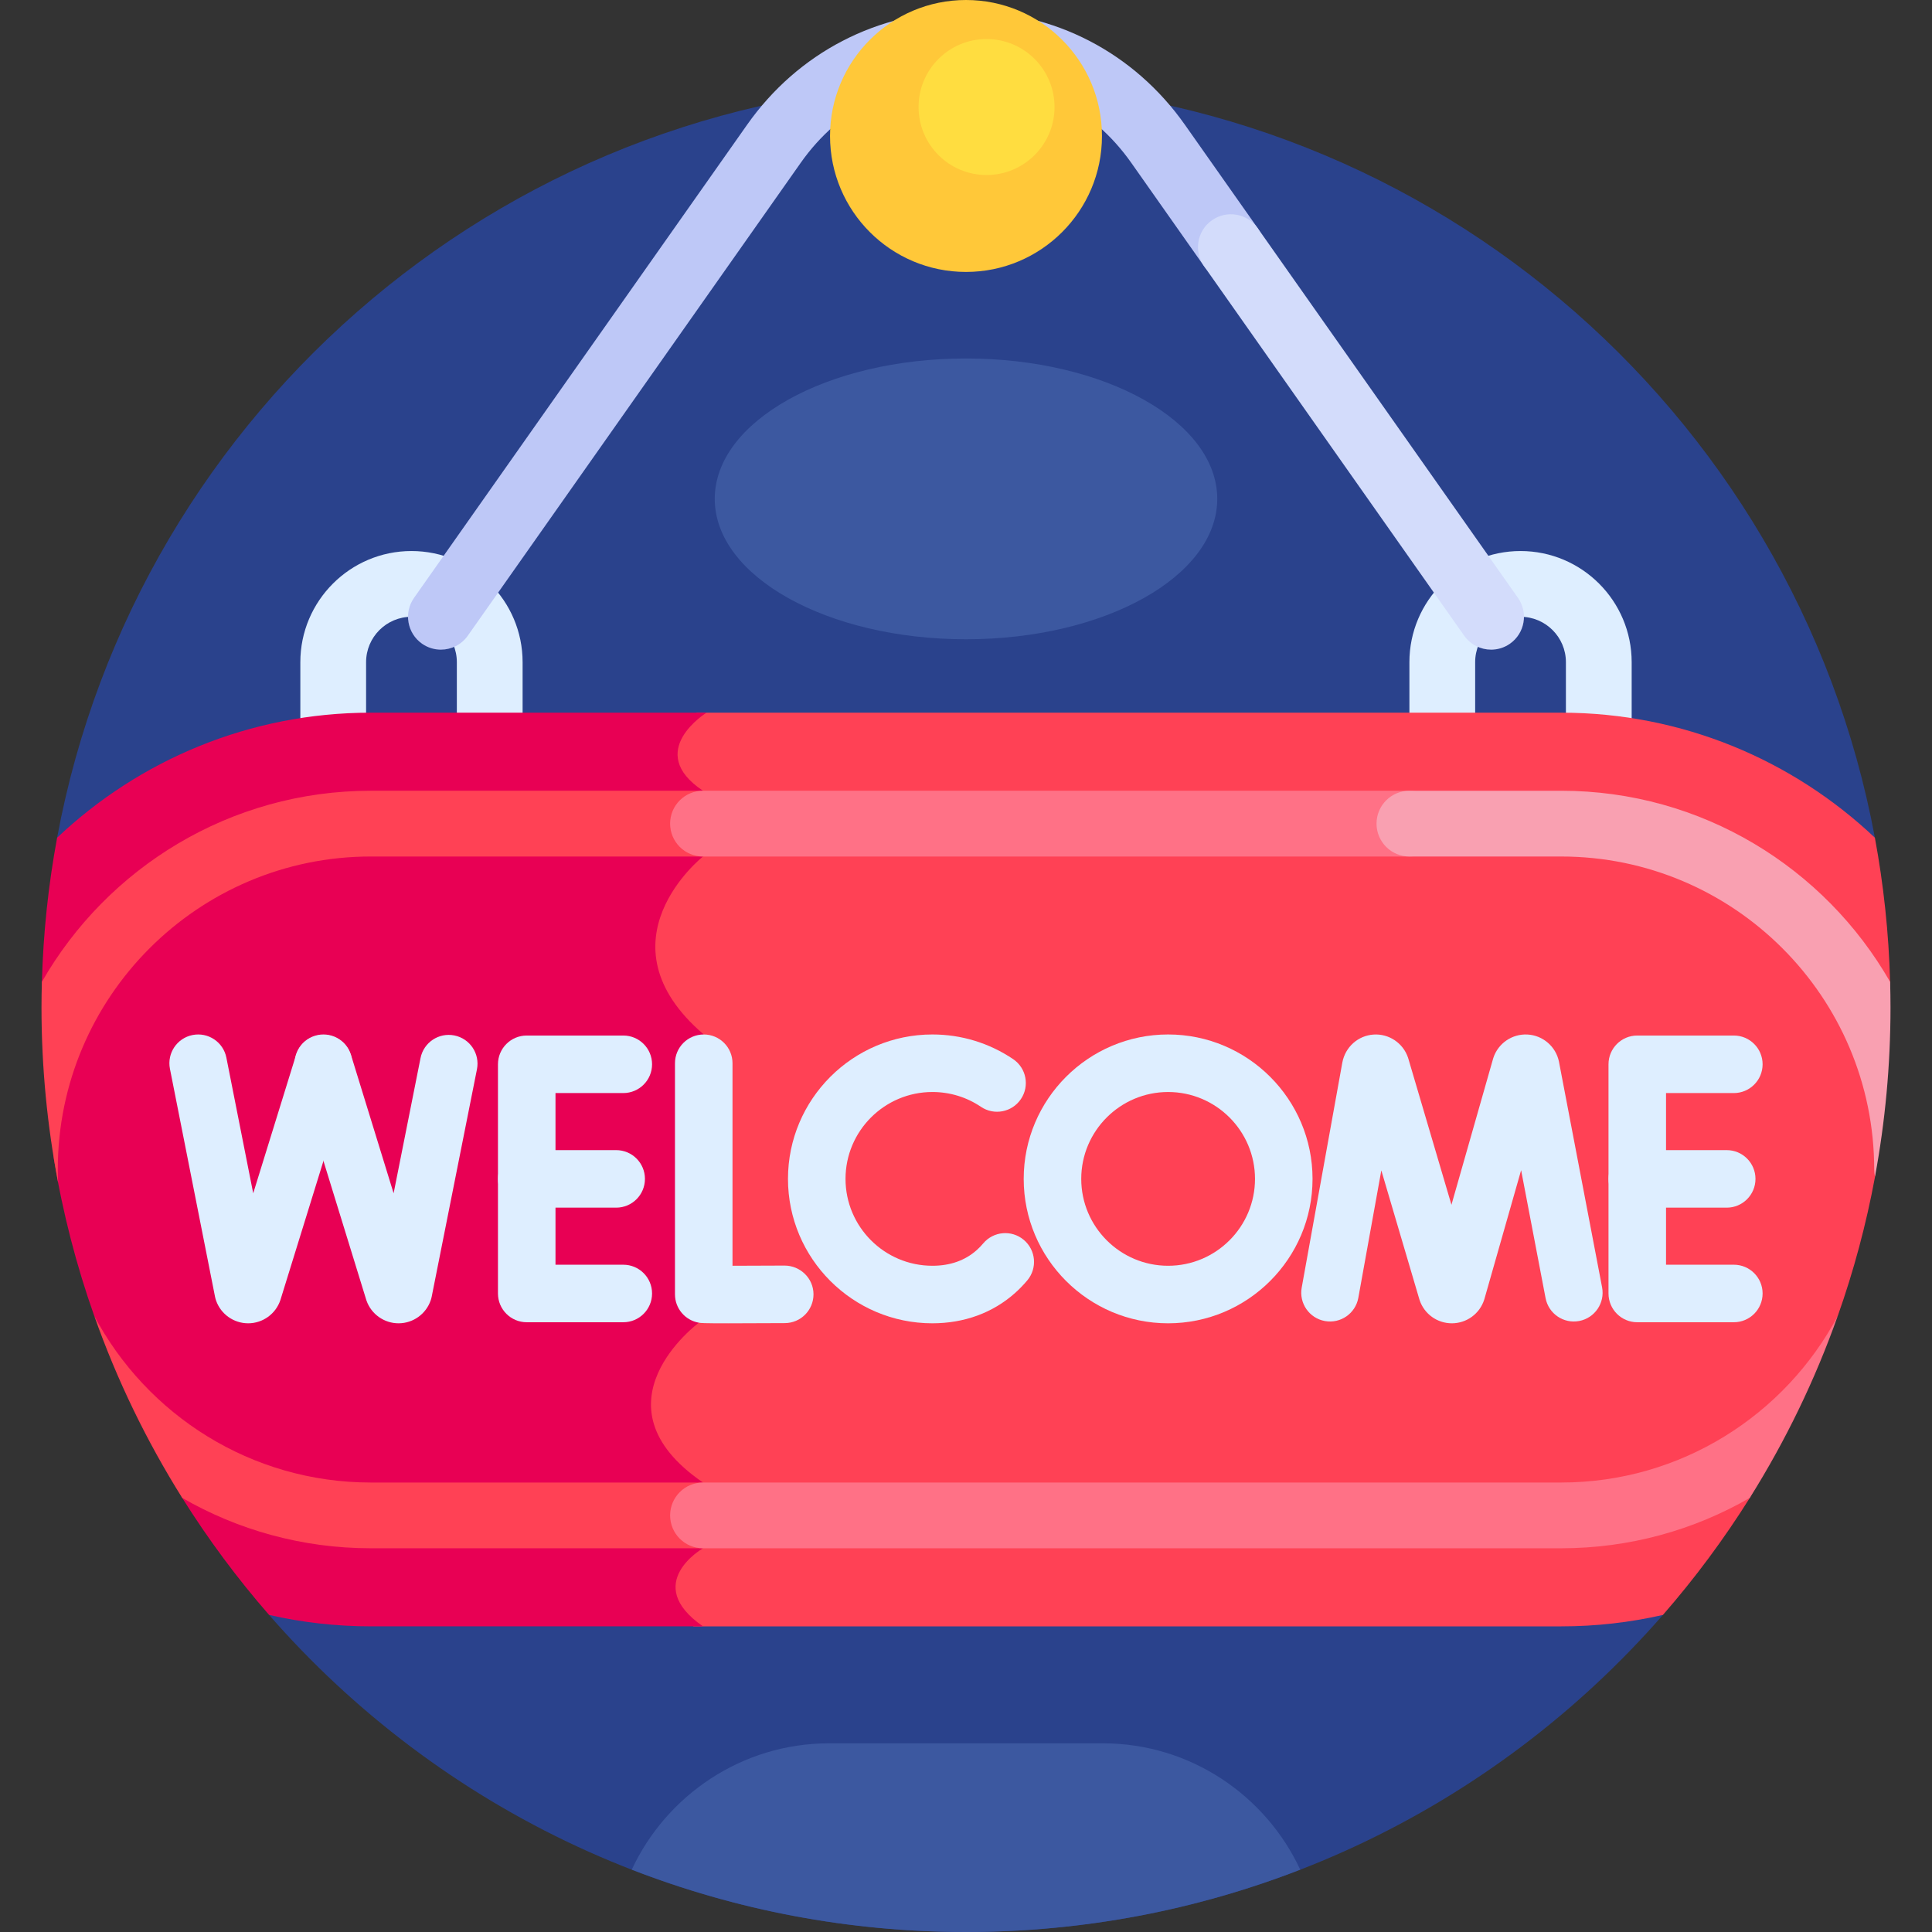 <svg id="Layer_1" enable-background="new 0 0 512 512" height="512" viewBox="0 0 512 512" width="512" xmlns="http://www.w3.org/2000/svg"><rect x="0" y="0" width="512" height="512" fill="#333333" stroke="none"/><g><path d="m496.864 222.002c-21.13-113.817-120.925-200.006-240.864-200.006s-219.734 86.189-240.864 200.006l56.172 205.969c44.914 51.489 111 84.029 184.692 84.029s139.778-32.54 184.692-84.029z" fill="#2a428c"/><g><g><path d="m129.781 203.024c-4.811 0-8.713-3.901-8.713-8.713v-18.831c0-6.631-5.394-12.026-12.025-12.026s-12.025 5.395-12.025 12.026v18.831c0 4.812-3.901 8.713-8.713 8.713-4.811 0-8.713-3.901-8.713-8.713v-18.831c0-16.239 13.211-29.451 29.451-29.451s29.451 13.212 29.451 29.451v18.831c0 4.812-3.901 8.713-8.713 8.713z" fill="#deeeff"/></g><g><path d="m423.695 203.024c-4.811 0-8.713-3.901-8.713-8.713v-18.831c0-6.631-5.394-12.026-12.025-12.026s-12.025 5.395-12.025 12.026v18.831c0 4.812-3.901 8.713-8.713 8.713s-8.713-3.901-8.713-8.713v-18.831c0-16.239 13.211-29.451 29.451-29.451 16.239 0 29.451 13.212 29.451 29.451v18.831c-.001 4.812-3.902 8.713-8.713 8.713z" fill="#deeeff"/></g></g><g><path d="m116.837 172.168c-1.734 0-3.483-.516-5.008-1.589-3.934-2.77-4.878-8.205-2.108-12.14l88.253-125.353c13.472-19.138 34.622-30.114 58.026-30.114s44.554 10.976 58.027 30.113l19.287 27.395c2.771 3.935 1.826 9.37-2.108 12.14-3.935 2.771-9.37 1.826-12.139-2.108l-19.287-27.395c-10.166-14.438-26.122-22.719-43.78-22.719s-33.614 8.281-43.78 22.719l-88.252 125.353c-1.697 2.41-4.393 3.698-7.131 3.698z" fill="#bec8f7"/></g><circle cx="256" cy="36.033" fill="#ffc839" r="36.033"/><circle cx="261.445" cy="28.362" fill="#ffdd40" r="18.016"/><g><path d="m395.163 172.168c-2.739 0-5.435-1.288-7.131-3.698l-68.965-97.958c-2.771-3.935-1.826-9.37 2.108-12.14 3.935-2.769 9.369-1.826 12.139 2.108l68.965 97.958c2.771 3.935 1.826 9.37-2.108 12.14-1.525 1.074-3.274 1.59-5.008 1.59z" fill="#d3dcfb"/></g><path d="m500.901 260.26c-.355-13.032-1.726-25.81-4.037-38.258-21.702-20.528-50.97-33.136-83.129-33.136h-229.057c-2.444 1.928-6.529 5.887-6.617 10.883-.071 4.022 2.422 7.743 7.408 11.059 3.017 2.007 6.558 5.068 6.294 8.257-.27 3.258-4.477 5.833-6.073 6.549l-.32.194c-.527.417-12.917 10.367-13.196 24.599-.168 8.605 4.142 16.817 12.813 24.416l-1.262 74.963c-2.647 2.119-12.909 11.097-12.706 22.759.133 7.673 4.769 14.777 13.781 21.125v15.812c-1.961 1.308-7.027 5.207-7.265 10.719-.162 3.766 1.942 7.393 6.25 10.801h229.949c9.263 0 18.286-1.049 26.958-3.029 8.456-9.694 16.154-20.066 23.019-31.013l23.302-48.212h.009c4.214-11.907 7.537-24.234 9.881-36.906l-.008-.013z" fill="#ff4155"/><path d="m187.25 188.866h-88.984c-32.16 0-61.427 12.608-83.129 33.136-2.311 12.45-3.682 25.229-4.037 38.263l3.158 46.76c2.362 14.368 5.975 28.315 10.722 41.725l.008-.004 23.302 48.212c6.865 10.947 14.563 21.318 23.019 31.013 8.671 1.98 17.693 3.029 26.957 3.029h88.034c-16.366-11.333 0-20.692 0-20.692v-17.425c-30.366-20.784-1.087-42.354-1.087-42.354l1.286-76.382c-28.751-24.604-.199-47.163-.199-47.163s15.7-6.983 0-17.425.95-20.693.95-20.693z" fill="#e80054"/><path d="m186.3 392.883h-88.034c-31.723 0-59.33-17.907-73.279-44.137 6.021 17.013 13.865 33.161 23.302 48.212 14.725 8.489 31.794 13.35 49.977 13.35h88.034c4.812 0 8.713-3.901 8.713-8.713s-3.901-8.712-8.713-8.712z" fill="#ff4155"/><path d="m15.316 309.933c0-45.739 37.211-82.95 82.949-82.95h88.035c4.812 0 8.713-3.901 8.713-8.713s-3.901-8.713-8.713-8.713h-88.034c-37.269 0-69.857 20.418-87.17 50.655-.061 2.255-.098 4.516-.098 6.785 0 15.864 1.526 31.37 4.406 46.394-.047-1.147-.088-2.298-.088-3.458z" fill="#ff4155"/><g><g><path d="m384.753 350.689c-3.876 0-7.303-2.462-8.539-6.14-.03-.09-.059-.179-.085-.27l-10.063-34.109-6.095 33.771c-.748 4.144-4.715 6.896-8.856 6.148-4.144-.748-6.896-4.713-6.148-8.856l10.774-59.691c.789-4.103 4.179-7.099 8.26-7.372 4.071-.277 7.839 2.244 9.141 6.121.03.089.058.179.085.269l11.424 38.721 11.016-38.644c.026-.088.052-.176.08-.264 1.262-3.889 4.998-6.439 9.077-6.213 4.082.231 7.502 3.19 8.318 7.196l11.429 59.8c.79 4.135-1.921 8.129-6.057 8.919-4.135.791-8.129-1.921-8.919-6.057l-6.479-33.899-9.715 34.079c-.025.088-.052.175-.08.262-1.201 3.705-4.626 6.208-8.521 6.229-.015 0-.031 0-.047 0z" fill="#deeeff"/></g></g><g><g><path d="m192.985 350.693c-6.811 0-7.228-.072-7.772-.165-3.661-.626-6.338-3.8-6.338-7.514v-61.244c0-4.21 3.413-7.623 7.623-7.623 4.211 0 7.623 3.413 7.623 7.623v53.672c3.981-.005 9.058-.024 13.798-.051 4.174.008 7.643 3.371 7.666 7.581s-3.371 7.642-7.581 7.666c-6.973.038-11.738.055-15.019.055z" fill="#deeeff"/></g></g><g><g><path d="m165.181 350.409h-25.592c-4.211 0-7.623-3.413-7.623-7.623v-60.736c0-4.21 3.413-7.623 7.623-7.623h25.592c4.211 0 7.623 3.413 7.623 7.623s-3.413 7.623-7.623 7.623h-17.969v45.49h17.969c4.211 0 7.623 3.413 7.623 7.623s-3.412 7.623-7.623 7.623z" fill="#deeeff"/></g><g><path d="m163.294 320.041h-23.705c-4.211 0-7.623-3.413-7.623-7.623s3.413-7.623 7.623-7.623h23.705c4.211 0 7.623 3.413 7.623 7.623s-3.412 7.623-7.623 7.623z" fill="#deeeff"/></g></g><g><g><path d="m459.484 350.409h-25.591c-4.211 0-7.623-3.413-7.623-7.623v-60.736c0-4.21 3.413-7.623 7.623-7.623h25.591c4.211 0 7.623 3.413 7.623 7.623s-3.413 7.623-7.623 7.623h-17.968v45.49h17.968c4.211 0 7.623 3.413 7.623 7.623s-3.412 7.623-7.623 7.623z" fill="#deeeff"/></g><g><path d="m457.597 320.041h-23.705c-4.211 0-7.623-3.413-7.623-7.623s3.413-7.623 7.623-7.623h23.705c4.211 0 7.623 3.413 7.623 7.623s-3.412 7.623-7.623 7.623z" fill="#deeeff"/></g></g><g><g><path d="m247.096 350.689c-21.103 0-38.272-17.168-38.272-38.272 0-21.103 17.169-38.272 38.272-38.272 7.669 0 15.07 2.262 21.404 6.541 3.488 2.357 4.406 7.096 2.049 10.585-2.357 3.488-7.096 4.406-10.585 2.049-3.803-2.57-8.253-3.928-12.868-3.928-12.696 0-23.025 10.329-23.025 23.025s10.329 23.025 23.025 23.025c4.701 0 8.655-1.398 11.751-4.155.603-.537 1.181-1.134 1.716-1.772 2.706-3.226 7.516-3.647 10.74-.942 3.226 2.705 3.648 7.514.942 10.74-1.008 1.202-2.104 2.332-3.257 3.359-5.889 5.245-13.459 8.017-21.892 8.017z" fill="#deeeff"/></g></g><g><g><path d="m65.762 350.689c-3.806 0-7.211-2.401-8.487-5.991-.124-.35-.223-.709-.295-1.073l-11.943-60.376c-.817-4.13 1.869-8.141 5.999-8.958 4.139-.816 8.141 1.87 8.958 5.999l7.11 35.947 11.331-36.609c1.245-4.023 5.518-6.272 9.537-5.028 4.022 1.245 6.273 5.515 5.028 9.537l-18.648 60.245c-.021.067-.043.133-.065.2-1.233 3.627-4.635 6.081-8.466 6.108-.018-.001-.039-.001-.059-.001z" fill="#deeeff"/></g><g><path d="m105.622 350.689c-3.806 0-7.211-2.401-8.487-5.991-.036-.102-.07-.205-.102-.308l-18.6-60.376c-1.24-4.024 1.018-8.29 5.041-9.53 4.025-1.238 8.291 1.018 9.53 5.041l11.308 36.708 7.133-35.839c.822-4.129 4.832-6.813 8.965-5.989 4.13.822 6.811 4.835 5.989 8.965l-11.99 60.245c-.065.327-.152.65-.259.966-1.233 3.627-4.635 6.081-8.466 6.108-.02 0-.041 0-.062 0z" fill="#deeeff"/></g></g><g><path d="m309.564 350.689c-21.103 0-38.272-17.168-38.272-38.272 0-21.103 17.169-38.272 38.272-38.272s38.272 17.168 38.272 38.272c-.001 21.104-17.17 38.272-38.272 38.272zm0-61.296c-12.696 0-23.025 10.329-23.025 23.025s10.329 23.025 23.025 23.025 23.025-10.329 23.025-23.025c-.001-12.696-10.329-23.025-23.025-23.025z" fill="#deeeff"/></g><g><path d="m463.711 396.958c9.437-15.051 17.281-31.199 23.302-48.212-13.949 26.23-41.556 44.137-73.279 44.137h-227.434c-4.812 0-8.713 3.901-8.713 8.713s3.901 8.713 8.713 8.713h227.434c18.183-.001 35.252-4.862 49.977-13.351z" fill="#ff7186"/></g><g><path d="m373.506 226.983h-187.206c-4.812 0-8.713-3.901-8.713-8.713s3.901-8.713 8.713-8.713h187.206c4.812 0 8.713 3.901 8.713 8.713s-3.901 8.713-8.713 8.713z" fill="#ff7186"/></g><path d="m413.734 209.558h-40.228c-4.812 0-8.713 3.901-8.713 8.713s3.901 8.713 8.713 8.713h40.228c45.739 0 82.949 37.211 82.949 82.95 0 .651.077 1.283.212 1.893 2.688-14.535 4.106-29.515 4.106-44.828 0-2.269-.036-4.53-.098-6.785-17.312-30.237-49.9-50.656-87.169-50.656z" fill="#f9a0b1"/><g fill="#3c58a0"><ellipse cx="256" cy="132.206" rx="66.582" ry="37.206"/><path d="m256 512c31.24 0 61.104-5.867 88.577-16.528-9.183-19.714-29.196-33.472-52.277-33.472h-72.599c-23.082 0-43.095 13.758-52.277 33.472 27.472 10.661 57.336 16.528 88.576 16.528z"/></g></g></svg>